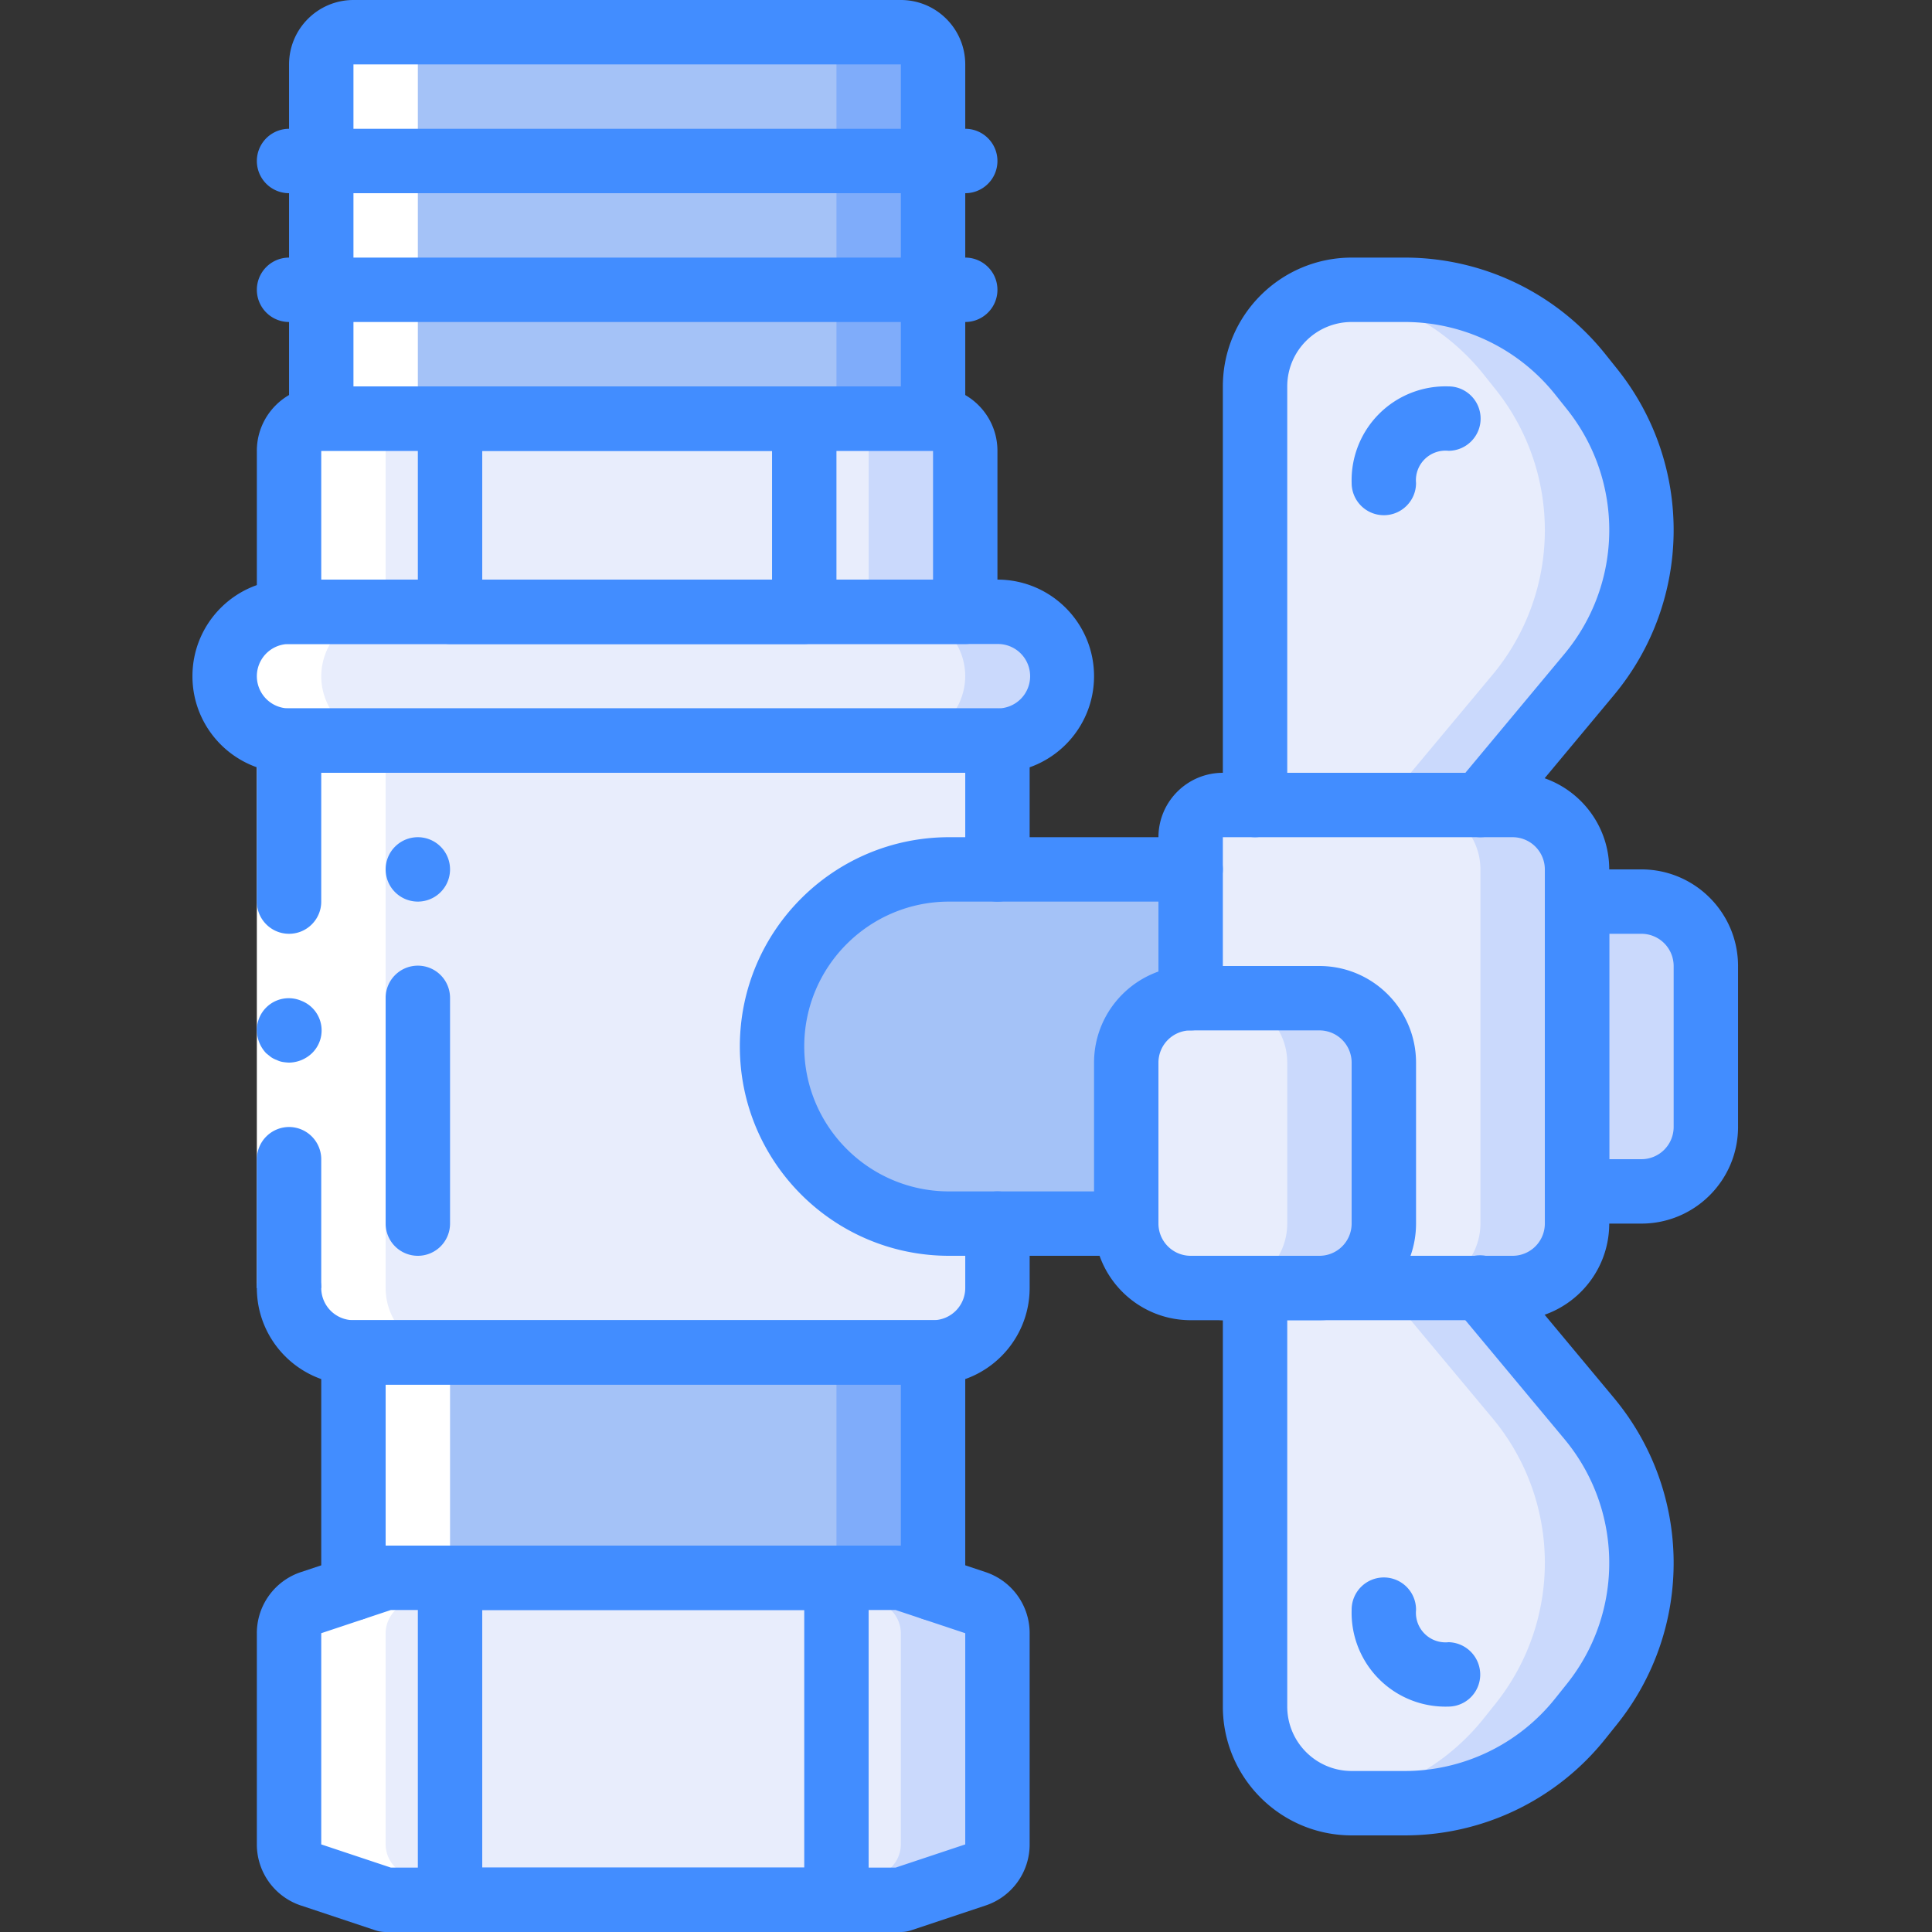 <svg xmlns="http://www.w3.org/2000/svg" width="512pt" height="512pt" viewBox="-51 0 512 512"><rect x="-51" y="0" width="512" height="512" fill="#333333" stroke="none"/><path fill="#7facfa" d="M42.668 335.617h153.598v108.117H42.668zm0 0"/><path fill="#a4c2f7" d="M42.668 335.617h128v108.117h-128zm0 0"/><path fill="#e8edfc" d="M213.332 230.398v-42.664H25.602v153.598c0 9.426 7.64 17.066 17.066 17.066h153.598c9.425 0 17.066-7.64 17.066-17.066v-17.066"/><path fill="#a4c2f7" d="M281.602 324.266h-81.067c-25.922 0-46.933-21.012-46.933-46.934 0-25.918 21.011-46.934 46.933-46.934h81.067zm0 0"/><path fill="#7facfa" d="M196.266 17.066V128H34.133V17.066a8.558 8.558 0 0 1 8.535-8.53h145.066a8.552 8.552 0 0 1 8.532 8.53zm0 0"/><path fill="#a4c2f7" d="M170.668 17.066V128H34.133V17.066a8.558 8.558 0 0 1 8.535-8.53h119.465a8.558 8.558 0 0 1 8.535 8.53zm0 0"/><path fill="#cad9fc" d="M230.398 179.2c-.066 9.398-7.668 17-17.066 17.066H25.602c-9.414-.028-17.04-7.653-17.067-17.067.067-9.398 7.668-16.996 17.067-17.066h187.73c9.414.027 17.04 7.652 17.066 17.066zm0 0"/><path fill="#e8edfc" d="M204.8 179.2c-.07 9.398-7.671 17-17.066 17.066H25.602c-9.414-.028-17.04-7.653-17.067-17.067.067-9.398 7.668-16.996 17.067-17.066h162.132c9.414.027 17.04 7.652 17.067 17.066zm0 0"/><path fill="#cad9fc" d="M204.8 119.465v42.668H25.603v-42.668a8.552 8.552 0 0 1 8.53-8.531h162.134a8.558 8.558 0 0 1 8.535 8.53zm0 0"/><path fill="#e8edfc" d="M179.2 119.465v42.668H25.601v-42.668a8.552 8.552 0 0 1 8.53-8.531h136.536a8.552 8.552 0 0 1 8.531 8.53zm0 0"/><path fill="#e8edfc" d="M68.266 110.934h93.867v51.199H68.266zm0 0"/><path fill="#cad9fc" d="M213.332 432.813v55.976a8.644 8.644 0 0 1-5.8 8.106l-19.798 6.57H51.2l-19.797-6.57a8.644 8.644 0 0 1-5.8-8.106v-55.976a8.645 8.645 0 0 1 5.8-8.11l19.797-6.57h136.535l19.797 6.57a8.645 8.645 0 0 1 5.801 8.11zm0 0"/><path fill="#e8edfc" d="M187.734 432.813v55.976a8.653 8.653 0 0 1-5.804 8.106l-19.797 6.57H51.199l-19.797-6.57a8.644 8.644 0 0 1-5.8-8.106v-55.976a8.645 8.645 0 0 1 5.8-8.11l19.797-6.57h110.934l19.797 6.57a8.654 8.654 0 0 1 5.804 8.11zm0 0"/><path fill="#e8edfc" d="M68.266 418.133h102.402v85.332H68.266zm0 0"/><path fill="#cad9fc" d="M358.398 238.934H384c9.426 0 17.066 7.64 17.066 17.066v42.668c0 9.426-7.64 17.066-17.066 17.066h-25.602zm0 0"/><path fill="#cad9fc" d="M370.176 375.895c18.172 21.867 18.457 53.5.683 75.69l-3.074 3.84a59.815 59.815 0 0 1-46.676 22.442H307.2a25.637 25.637 0 0 1-4.437-.426c-12.242-2.117-21.18-12.75-21.16-25.175V102.398c-.02-12.425 8.918-23.054 21.16-25.171a25.26 25.26 0 0 1 4.437-.426h13.91a59.803 59.803 0 0 1 46.676 22.441l3.074 3.84c17.774 22.191 17.489 53.824-.683 75.691l-28.844 34.559v128zm0 0"/><path fill="#e8edfc" d="M344.574 375.895c18.176 21.867 18.461 53.5.684 75.69l-3.07 3.84a59.671 59.671 0 0 1-39.426 22.016c-12.242-2.117-21.18-12.75-21.16-25.175V102.398c-.02-12.425 8.918-23.054 21.16-25.171a59.656 59.656 0 0 1 39.425 22.015l3.07 3.84c17.778 22.191 17.493 53.824-.683 75.691l-28.84 34.559v128zm0 0"/><path fill="#cad9fc" d="M366.934 230.398v93.868c-.028 9.414-7.653 17.039-17.067 17.066h-76.8l-8.532-76.797v-42.668a8.558 8.558 0 0 1 8.531-8.535h76.801c9.414.027 17.04 7.652 17.067 17.066zm0 0"/><path fill="#e8edfc" d="M341.332 230.398v93.868c-.027 9.414-7.652 17.039-17.066 17.066h-51.2l-8.53-76.797v-42.668a8.558 8.558 0 0 1 8.53-8.535h51.2c9.414.027 17.039 7.652 17.066 17.066zm0 0"/><path fill="#cad9fc" d="M264.535 264.535h34.133c9.426 0 17.066 7.64 17.066 17.067v42.664c0 9.425-7.64 17.066-17.066 17.066h-34.133c-9.426 0-17.07-7.64-17.07-17.066v-42.664c0-9.426 7.644-17.067 17.07-17.067zm0 0"/><path fill="#e8edfc" d="M264.535 264.535h8.531c9.426 0 17.067 7.64 17.067 17.067v42.664c0 9.425-7.64 17.066-17.067 17.066h-8.53c-9.427 0-17.071-7.64-17.071-17.066v-42.664c0-9.426 7.644-17.067 17.07-17.067zm0 0"/><path fill="#fff" d="M31.402 424.703a8.645 8.645 0 0 0-5.8 8.11v55.976a8.644 8.644 0 0 0 5.8 8.106l19.797 6.57h25.602l-19.797-6.57a8.653 8.653 0 0 1-5.805-8.106v-55.976a8.654 8.654 0 0 1 5.805-8.11l11.262-3.738v-62.567c-9.426 0-17.067-7.64-17.067-17.066V196.266c-9.414-.028-17.039-7.653-17.066-17.067.07-9.398 7.668-16.996 17.066-17.066v-42.668a8.558 8.558 0 0 1 8.535-8.531V17.066a8.552 8.552 0 0 1 8.532-8.53H42.668a8.558 8.558 0 0 0-8.535 8.53v93.868a8.552 8.552 0 0 0-8.531 8.53v42.669c-9.399.07-17 7.668-17.067 17.066.028 9.414 7.653 17.04 17.067 17.067v145.066c0 9.426 7.64 17.066 17.066 17.066v62.567zm0 0"/><path fill="#fff" d="M17.066 341.332V196.266h17.067v145.066zm0 0"/><g fill="#428dff"><path d="M25.602 298.668a8.558 8.558 0 0 0-8.536 8.531v34.133h17.067v-34.133a8.552 8.552 0 0 0-8.531-8.531zm8.531-102.402H17.066v42.668c0 4.71 3.82 8.53 8.536 8.53 4.71 0 8.53-3.82 8.53-8.53zm-17.067 76.8a8.988 8.988 0 0 0 2.477 6.059l1.277 1.023c.477.325.992.582 1.535.77a5.49 5.49 0 0 0 1.54.512c.562.093 1.132.152 1.707.172a8.97 8.97 0 0 0 6.058-2.477 8.413 8.413 0 0 0 2.406-7.727 8.406 8.406 0 0 0-5.222-6.183 8.503 8.503 0 0 0-3.242-.68 8.447 8.447 0 0 0-8.536 8.531zm0 0"/><path d="M196.266 366.934H42.668c-14.133-.016-25.586-11.47-25.602-25.602 0-4.71 3.82-8.531 8.536-8.531 4.71 0 8.53 3.82 8.53 8.531a8.549 8.549 0 0 0 8.536 8.535h153.598a8.549 8.549 0 0 0 8.535-8.535v-17.066a8.533 8.533 0 0 1 8.531-8.532 8.533 8.533 0 0 1 8.535 8.532v17.066c-.015 14.133-11.469 25.586-25.601 25.602zm17.066-128a8.533 8.533 0 0 1-8.531-8.536v-25.597H25.6a8.534 8.534 0 1 1 0-17.067h187.731a8.533 8.533 0 0 1 8.535 8.532v34.132a8.534 8.534 0 0 1-8.535 8.536zm0 0"/><path d="M213.332 204.8H25.602C11.46 204.8 0 193.34 0 179.2c0-14.137 11.46-25.598 25.602-25.598h187.73c14.14 0 25.602 11.46 25.602 25.597 0 14.14-11.461 25.602-25.602 25.602zm-187.73-34.132a8.533 8.533 0 1 0 0 17.066h187.73a8.534 8.534 0 1 0 0-17.066zm0 0"/><path d="M204.8 170.668H25.603a8.534 8.534 0 0 1-8.536-8.535v-42.668c.008-9.422 7.645-17.055 17.067-17.067h162.133c9.422.012 17.058 7.645 17.066 17.067v42.668a8.533 8.533 0 0 1-8.531 8.535zM34.134 153.602h162.133v-34.137H34.133zm0 0"/><path d="M162.133 170.668H68.266a8.533 8.533 0 0 1-8.532-8.535v-51.2a8.533 8.533 0 0 1 8.532-8.535h93.867a8.534 8.534 0 0 1 8.535 8.536v51.199a8.534 8.534 0 0 1-8.535 8.535zM76.8 153.602h76.8v-34.137H76.8zm0 0"/><path d="M196.266 119.465H34.133a8.532 8.532 0 0 1-8.531-8.531V17.066C25.609 7.645 33.246.008 42.668 0h145.066c9.422.008 17.055 7.645 17.067 17.066v93.868c0 4.71-3.82 8.53-8.535 8.53zM42.668 102.398h145.066V17.066H42.668zm153.598 327.086a8.533 8.533 0 0 1-8.532-8.535v-54.015H51.2v54.015a8.533 8.533 0 1 1-17.066 0V358.4a8.533 8.533 0 0 1 8.535-8.532h153.598a8.533 8.533 0 0 1 8.535 8.531v62.551a8.534 8.534 0 0 1-8.535 8.535zm0 0"/><path d="M187.734 512H51.2a8.566 8.566 0 0 1-2.699-.438l-19.766-6.585a17.056 17.056 0 0 1-11.668-16.192v-55.969a17.052 17.052 0 0 1 11.668-16.191l19.766-6.586a8.35 8.35 0 0 1 2.7-.437h136.534a8.35 8.35 0 0 1 2.7.437l19.765 6.586a17.052 17.052 0 0 1 11.668 16.191v55.97a17.056 17.056 0 0 1-11.668 16.19l-19.765 6.587a8.566 8.566 0 0 1-2.7.437zM52.582 494.934h133.77l18.449-6.149v-55.969l-18.45-6.148H52.583l-18.45 6.148v55.97zm0 0"/><path d="M170.668 512H68.266a8.533 8.533 0 0 1-8.532-8.535v-85.332a8.532 8.532 0 0 1 8.532-8.531h102.402c4.71 0 8.531 3.82 8.531 8.53v85.333a8.533 8.533 0 0 1-8.531 8.535zm-93.867-17.066h85.332v-68.266H76.8zM247.465 332.8h-46.93c-30.637 0-55.469-24.835-55.469-55.468 0-30.633 24.832-55.465 55.47-55.465h64c4.71 0 8.53 3.82 8.53 8.531a8.533 8.533 0 0 1-8.53 8.536h-64c-21.212 0-38.403 17.191-38.403 38.398 0 21.211 17.191 38.402 38.402 38.402h46.93a8.533 8.533 0 1 1 0 17.067zm0 0"/><path d="M349.867 349.867h-76.8a8.533 8.533 0 0 1-8.532-8.535c0-4.71 3.82-8.531 8.531-8.531h76.801a8.543 8.543 0 0 0 8.531-8.535v-93.868a8.54 8.54 0 0 0-8.53-8.53h-76.802v42.667a8.533 8.533 0 0 1-17.066 0v-42.668c.008-9.422 7.645-17.058 17.066-17.066h76.801c14.133.015 25.582 11.469 25.598 25.597v93.868c-.016 14.132-11.465 25.586-25.598 25.601zm0 0"/><path d="M384 324.266h-17.066a8.533 8.533 0 0 1-8.536-8.532v-76.8a8.534 8.534 0 0 1 8.536-8.536H384c14.133.016 25.586 11.47 25.602 25.602v42.668c-.016 14.129-11.47 25.582-25.602 25.598zm-8.535-17.067H384a8.543 8.543 0 0 0 8.535-8.531V256a8.549 8.549 0 0 0-8.535-8.535h-8.535zM204.8 51.2H25.603a8.533 8.533 0 1 1 0-17.067H204.8c4.71 0 8.531 3.82 8.531 8.535 0 4.71-3.82 8.531-8.531 8.531zm0 34.132H25.603a8.533 8.533 0 1 1 0-17.066H204.8c4.71 0 8.531 3.82 8.531 8.535 0 4.71-3.82 8.531-8.531 8.531zm136.532 136.535a8.536 8.536 0 0 1-6.55-13.996l28.8-34.559c15.606-18.73 15.875-45.851.652-64.89l-3.066-3.84a51.025 51.025 0 0 0-40.05-19.25h-13.919c-9.422.012-17.054 7.645-17.066 17.066v110.934a8.533 8.533 0 1 1-17.067 0V102.398c.02-18.84 15.293-34.109 34.133-34.132h13.918a67.996 67.996 0 0 1 53.371 25.656l3.067 3.832c20.293 25.371 19.93 61.52-.867 86.48l-28.801 34.559a8.513 8.513 0 0 1-6.555 3.074zm-20.215 264.531H307.2c-18.84-.02-34.113-15.289-34.133-34.132V341.332c0-4.71 3.82-8.531 8.536-8.531 4.71 0 8.53 3.82 8.53 8.531v110.934c.013 9.421 7.645 17.058 17.067 17.066h13.918a51.031 51.031 0 0 0 40.047-19.246l3.066-3.832c15.223-19.04 14.95-46.164-.652-64.895l-28.8-34.562a8.536 8.536 0 0 1-1.587-8.485 8.528 8.528 0 0 1 6.633-5.527 8.527 8.527 0 0 1 8.063 3.09l28.8 34.559c20.797 24.964 21.16 61.113.868 86.484l-3.067 3.828a67.993 67.993 0 0 1-53.37 25.652zm0 0"/><path d="M298.668 349.867h-34.133c-14.133-.015-25.586-11.469-25.601-25.601v-42.664c.015-14.133 11.468-25.586 25.601-25.602h34.133c14.129.016 25.582 11.469 25.598 25.602v42.664c-.016 14.132-11.47 25.586-25.598 25.601zm-34.133-76.8a8.549 8.549 0 0 0-8.535 8.535v42.664a8.549 8.549 0 0 0 8.535 8.535h34.133a8.543 8.543 0 0 0 8.531-8.535v-42.664a8.543 8.543 0 0 0-8.531-8.536zM59.734 332.8a8.534 8.534 0 0 1-8.535-8.534v-59.73a8.534 8.534 0 1 1 17.067 0v59.73a8.533 8.533 0 0 1-8.532 8.535zm8.532-102.402a8.533 8.533 0 1 1-17.067 0c0-4.71 3.82-8.53 8.535-8.53a8.532 8.532 0 0 1 8.532 8.53zm247.468-93.863A8.536 8.536 0 0 1 307.2 128a24.881 24.881 0 0 1 25.602-25.602c4.71-.023 8.55 3.782 8.574 8.493s-3.777 8.55-8.488 8.574a7.848 7.848 0 0 0-6.332 2.226 7.827 7.827 0 0 0-2.29 6.309c0 4.71-3.82 8.535-8.53 8.535zM332.8 452.266a24.871 24.871 0 0 1-18.323-7.274 24.887 24.887 0 0 1-7.278-18.324 8.534 8.534 0 1 1 17.067 0 7.838 7.838 0 0 0 8.632 8.531 8.587 8.587 0 0 1 8.375 8.64 8.48 8.48 0 0 1-8.472 8.427zm0 0"/></g></svg>
